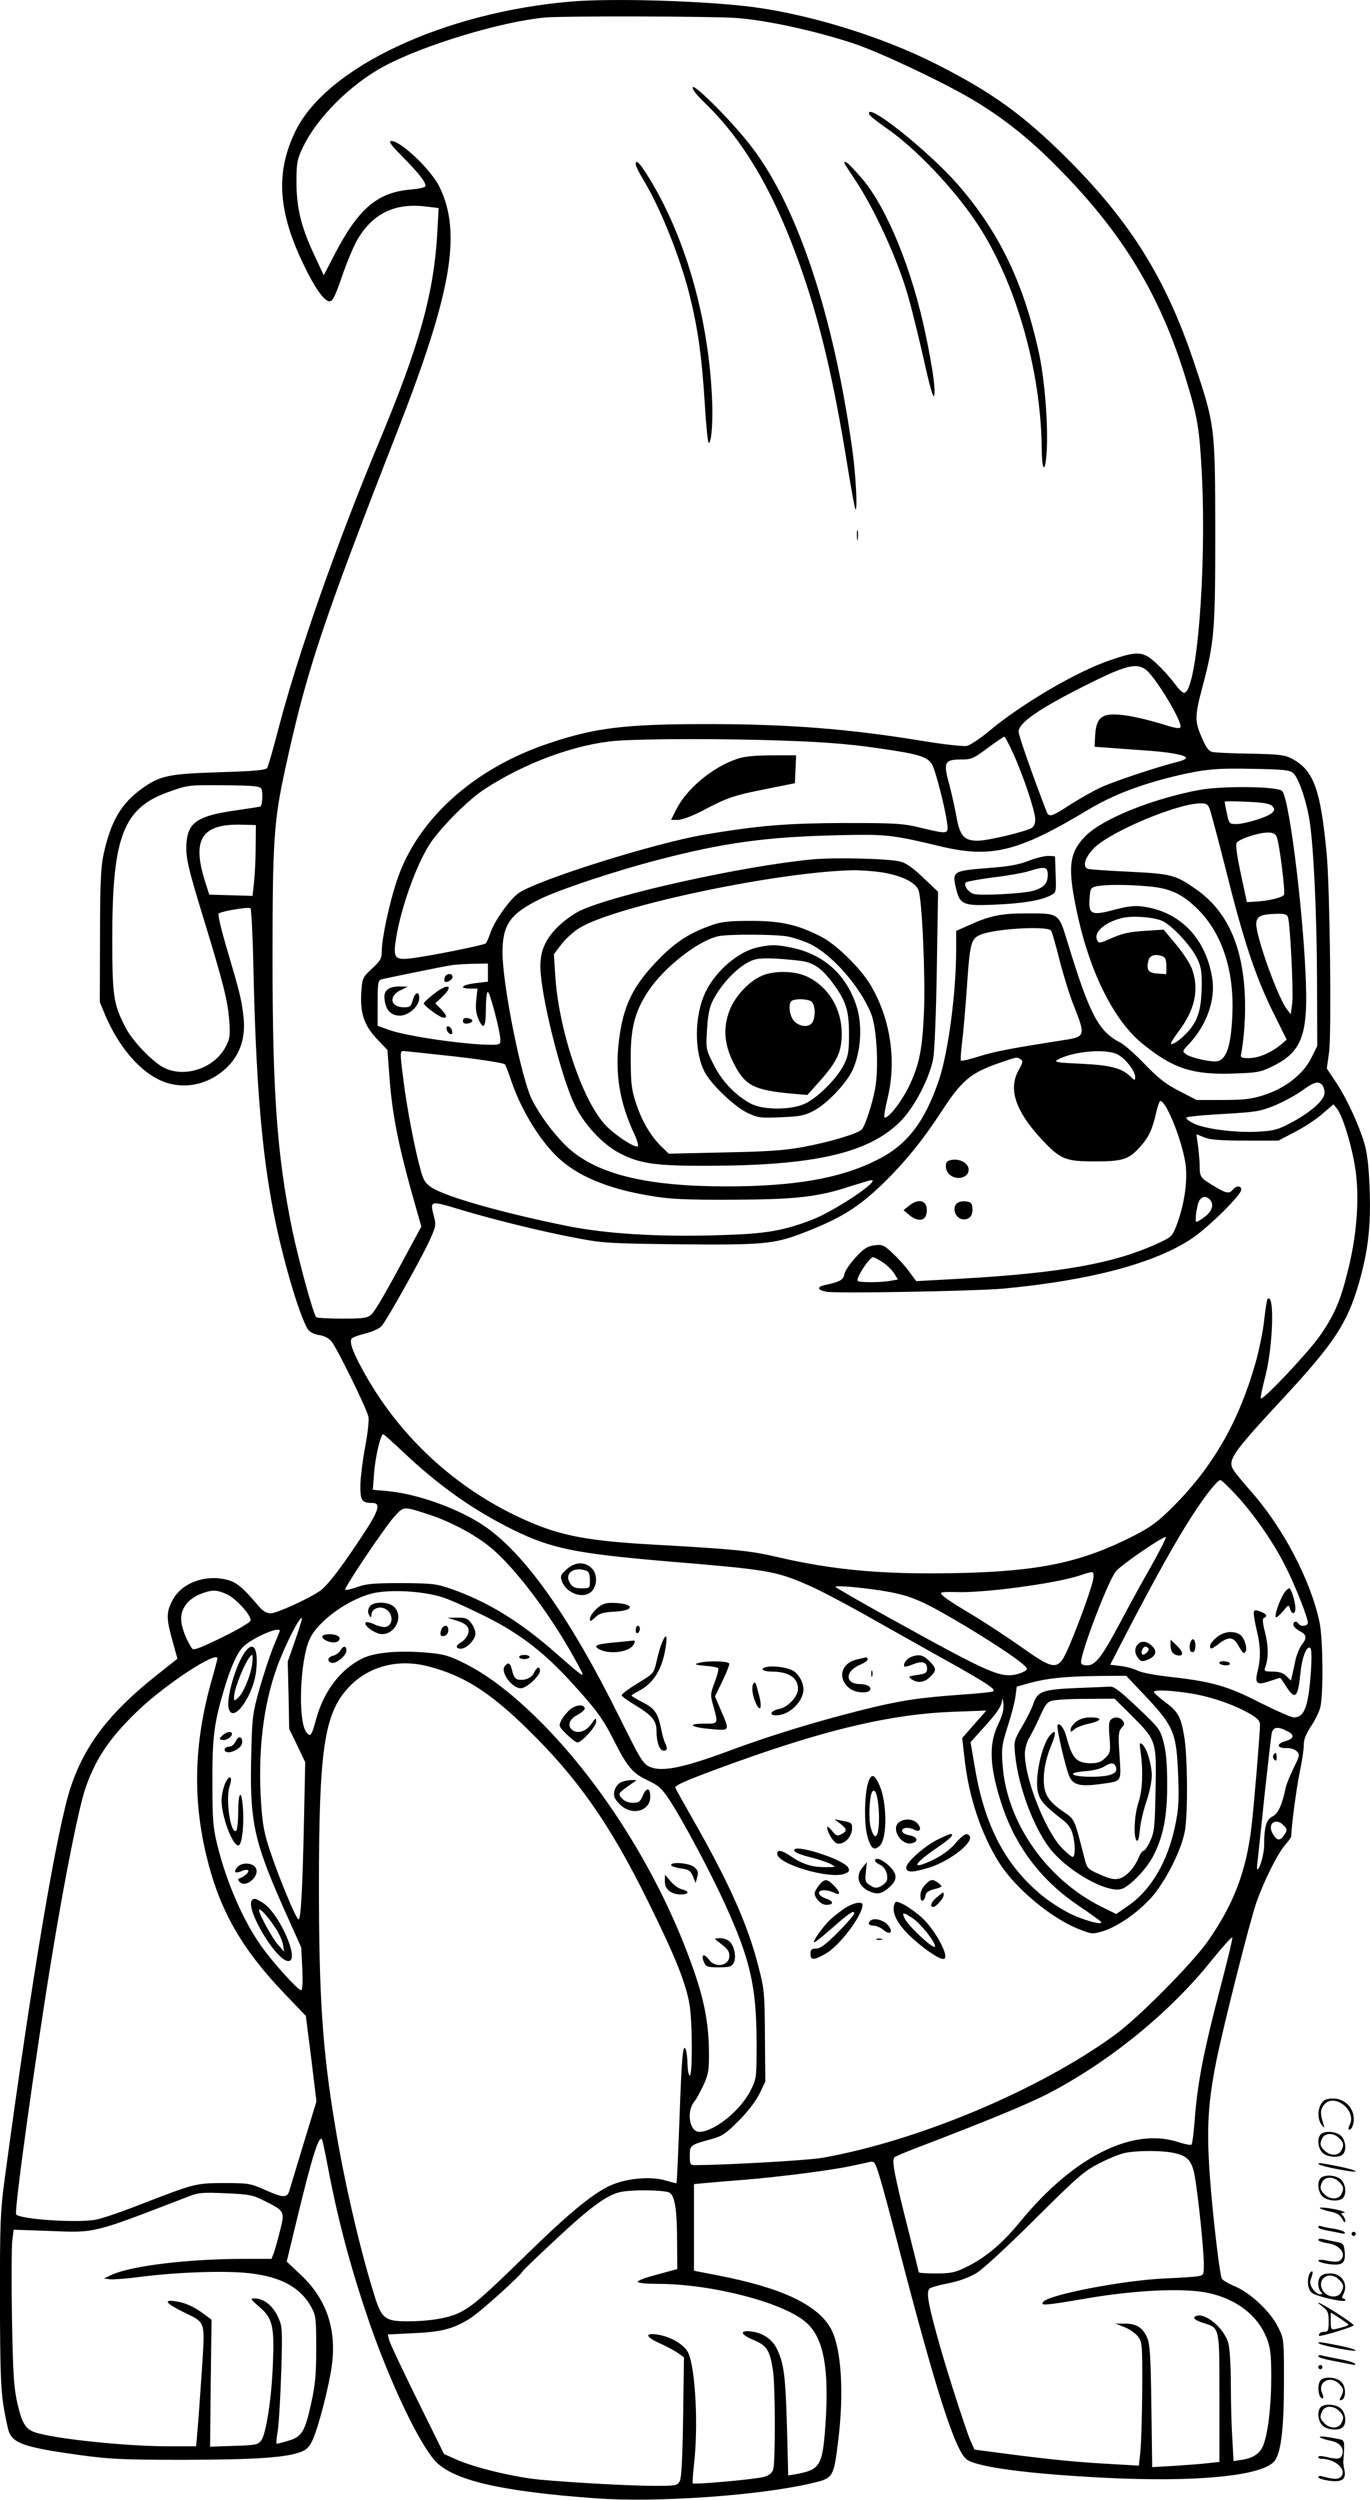 <svg version="1.0" xmlns="http://www.w3.org/2000/svg"
  viewBox="0 0 658.312 1200.374"
 preserveAspectRatio="xMidYMid meet">
<g transform="translate(-1.54,1200.705) scale(0.1,-0.1)"
fill="#000000" stroke="none">
<path d="M2764 12000 c-612 -51 -1177 -314 -1328 -621 -97 -197 -86 -387 39
-644 53 -111 99 -175 124 -175 15 0 27 24 61 123 23 67 57 148 76 179 75 123
181 172 329 153 l58 -7 -6 -116 c-17 -294 -84 -538 -280 -1007 -204 -489 -389
-1016 -482 -1371 -26 -100 -51 -188 -56 -195 -6 -10 -61 -15 -226 -20 -248 -8
-288 -16 -376 -79 -101 -73 -150 -158 -185 -320 -12 -59 -16 -143 -16 -390
l-1 -315 26 -63 c62 -145 157 -260 257 -309 114 -56 249 -27 340 71 54 59 77
135 68 225 -9 85 -18 121 -78 324 -29 97 -47 172 -42 177 11 11 142 33 153 26
4 -3 11 -132 14 -288 15 -663 52 -1022 142 -1373 43 -171 93 -319 119 -360 9
-14 29 -25 55 -29 26 -4 47 -15 61 -33 29 -38 168 -321 176 -360 3 -17 -4 -81
-16 -144 -12 -63 -22 -145 -23 -182 -1 -75 7 -87 56 -87 46 0 34 -37 -57 -173
-99 -149 -158 -225 -194 -250 -55 -38 -207 -107 -235 -107 -22 0 -38 10 -61
37 -73 86 -103 111 -146 123 -108 29 -224 -14 -267 -100 -29 -56 -29 -84 1
-192 l24 -86 -107 -85 c-220 -175 -338 -330 -405 -529 -66 -196 -187 -911
-318 -1883 -21 -155 -23 -207 -23 -580 1 -333 4 -429 17 -510 9 -55 21 -113
27 -127 21 -55 84 -75 339 -110 147 -20 208 -23 507 -23 344 1 492 11 561 40
26 11 39 26 54 61 29 68 77 256 90 353 23 174 -26 318 -148 433 l-69 65 47
194 c76 316 111 425 124 389 3 -8 17 -76 31 -150 48 -249 109 -475 196 -728
101 -290 236 -574 315 -662 85 -93 315 -147 774 -180 290 -21 780 13 1033 72
108 25 108 25 131 213 27 224 14 431 -33 524 -61 118 -234 201 -543 261 l-118
23 0 208 0 208 53 5 c28 3 115 10 192 16 168 14 413 45 510 66 39 8 80 17 92
20 20 4 25 -4 47 -78 14 -46 55 -198 91 -338 180 -692 272 -978 328 -1015 55
-36 300 -68 657 -86 434 -22 746 7 815 75 35 35 50 152 50 386 0 204 0 205
-28 262 -36 74 -135 167 -210 197 -30 13 -58 29 -61 37 -10 25 -35 235 -51
414 -24 284 -19 411 26 635 35 171 160 666 191 755 38 108 102 235 139 278 16
18 29 37 29 41 0 44 25 231 40 304 11 51 20 110 20 132 0 29 10 54 34 91 19
28 39 68 45 90 16 58 14 329 -3 411 -43 204 -178 460 -336 636 -33 38 -68 80
-76 93 -32 48 -11 79 230 339 252 271 315 367 371 560 44 154 58 271 52 445
-4 114 -11 174 -25 225 -28 93 -84 215 -137 295 l-44 66 11 79 c12 97 4 789
-12 955 -29 306 -62 398 -165 453 -35 19 -59 22 -200 25 -88 1 -170 5 -183 8
-17 3 -30 20 -47 58 -40 90 -40 110 -1 257 57 215 61 267 61 749 -1 505 -1
505 -105 815 -133 395 -305 670 -606 970 -209 208 -357 316 -627 453 -271 138
-644 251 -932 281 -245 26 -634 36 -821 21z m786 -79 c143 -10 376 -60 565
-122 127 -42 432 -186 575 -271 147 -88 271 -186 405 -322 315 -317 497 -617
621 -1026 55 -180 63 -231 75 -458 22 -457 -25 -1042 -86 -1042 -7 0 -25 17
-40 38 -43 57 -107 122 -137 138 -39 20 -69 18 -172 -17 -163 -54 -433 -212
-593 -347 -40 -33 -86 -63 -102 -67 -16 -3 -109 7 -212 24 -352 58 -646 81
-1034 81 -392 0 -538 -17 -758 -91 -364 -120 -638 -367 -735 -662 -36 -107
-72 -277 -72 -336 0 -37 -6 -47 -47 -85 -44 -41 -47 -47 -51 -106 -8 -104 12
-165 72 -229 l53 -56 11 -145 c13 -166 42 -311 106 -541 l46 -162 -52 -96
c-115 -215 -169 -309 -189 -327 -18 -16 -37 -19 -139 -19 -65 0 -121 3 -125 7
-14 13 -85 274 -115 418 -73 355 -95 656 -95 1300 0 567 6 664 61 915 102 469
175 690 538 1619 261 667 311 953 204 1174 -39 82 -186 222 -232 222 -16 0 -4
-17 55 -77 79 -80 109 -119 109 -139 0 -7 -28 -13 -70 -17 -161 -13 -253 -92
-367 -312 l-52 -100 -46 99 c-63 134 -85 225 -85 350 0 92 3 107 31 166 67
141 227 301 390 389 188 101 564 215 774 234 84 8 796 6 915 -2z m1973 -3131
c47 -38 172 -245 165 -274 -2 -10 -26 -6 -91 15 -49 15 -122 33 -162 39 -120
18 -151 0 -157 -92 l-3 -57 70 -5 c39 -3 113 -8 165 -12 109 -7 190 -20 203
-33 6 -6 -8 -14 -34 -21 -105 -26 -310 -95 -374 -124 -38 -18 -105 -56 -149
-84 -85 -56 -100 -61 -111 -34 -70 182 -135 367 -135 386 0 42 100 111 320
221 194 98 247 111 293 75z m-639 -401 c48 -105 106 -278 106 -317 0 -20 -7
-35 -17 -41 -39 -20 -211 -61 -260 -61 -66 0 -86 24 -102 118 -7 37 -21 100
-31 140 -34 122 -29 132 60 132 42 0 56 6 121 55 41 30 77 54 80 55 3 0 23
-36 43 -81z m-1089 61 c175 -6 305 -16 434 -35 199 -28 241 -41 264 -77 16
-24 62 -201 73 -280 8 -58 9 -58 -126 -26 -86 21 -120 23 -365 23 -278 -1
-416 -12 -675 -56 -241 -41 -804 -218 -893 -281 -41 -29 -112 -128 -133 -185
-9 -27 -20 -51 -24 -56 -7 -8 -273 -62 -361 -72 -77 -9 -86 2 -70 98 23 144
95 346 159 447 48 76 183 213 262 265 194 128 443 220 640 235 137 10 526 11
815 0z m2436 -157 c24 -23 57 -117 74 -208 21 -110 38 -451 39 -791 l1 -310
-30 -60 c-40 -78 -126 -144 -228 -176 -59 -19 -95 -23 -197 -23 l-125 0 -83
43 c-65 33 -100 61 -165 128 -45 47 -99 95 -119 105 -104 53 -147 135 -253
482 -43 140 -39 138 -195 138 -123 0 -177 -11 -272 -54 l-68 -30 0 -86 c0
-213 -38 -497 -83 -631 -69 -203 -155 -314 -301 -385 -174 -87 -395 -125 -721
-125 -395 0 -637 62 -775 200 -59 59 -122 144 -158 216 -51 99 -142 554 -142
707 0 135 37 187 185 259 96 46 364 135 570 188 308 80 512 108 845 116 242 6
266 4 500 -52 249 -60 377 -28 715 175 117 70 247 120 420 162 140 33 199 38
379 34 148 -3 171 -6 187 -22z m-4960 -73 c8 -13 6 -76 -3 -85 -2 -2 -54 -10
-116 -19 -183 -25 -232 -57 -240 -152 -6 -71 5 -119 85 -379 91 -297 114 -389
120 -480 5 -69 3 -87 -16 -122 -56 -111 -212 -158 -312 -95 -60 39 -142 128
-172 188 -57 112 -62 147 -62 429 0 485 53 622 270 699 94 34 97 34 278 32
128 -1 160 -4 168 -16z m-27 -280 c0 -58 -4 -134 -8 -170 l-7 -65 -104 3 -104
3 -15 47 c-72 216 -26 293 169 289 l70 -2 -1 -105z m3822 -402 c5 -7 23 -71
41 -142 18 -71 48 -168 67 -215 59 -149 58 -153 -51 -169 -243 -38 -328 -54
-401 -77 -46 -15 -86 -24 -89 -21 -3 2 0 44 6 93 6 48 15 156 21 238 16 237
20 254 68 274 70 29 323 43 338 19z m-2706 -202 l0 -43 -60 -7 c-65 -8 -83
-26 -25 -26 l35 0 -6 -53 c-4 -37 -2 -63 9 -90 25 -59 37 -46 37 42 0 44 4 82
9 85 9 6 61 -192 61 -232 0 -20 -5 -22 -47 -22 -129 1 -409 42 -490 72 l-53
19 0 109 c0 95 2 109 18 114 18 5 300 63 342 69 14 2 58 5 98 6 l72 1 0 -44z
m-160 -402 c131 -15 238 -32 242 -38 4 -6 17 -40 29 -76 46 -137 133 -282 221
-367 96 -93 244 -155 453 -189 89 -15 162 -19 385 -18 309 1 416 13 570 64 51
16 97 30 103 30 45 0 -178 -149 -285 -190 -137 -53 -225 -68 -438 -74 -294
-10 -551 6 -740 44 -311 63 -583 140 -651 185 -29 19 -39 34 -52 82 -28 100
-65 293 -81 418 -19 144 -19 155 -3 155 6 0 118 -12 247 -26z m3187 9 c38 -21
83 -79 83 -107 0 -19 -1 -19 -23 2 -43 41 -96 54 -237 61 -115 5 -132 8 -113
19 72 41 235 55 290 25z m-467 -23 c12 -7 11 -15 -10 -52 -50 -90 -16 -195
108 -329 92 -99 115 -109 257 -109 135 0 164 9 217 68 43 47 61 85 79 166 7
31 16 56 20 56 28 0 101 -180 120 -295 13 -81 -3 -198 -41 -299 -22 -57 -24
-59 -94 -91 -207 -95 -465 -141 -939 -168 l-219 -12 -34 46 c-18 25 -54 65
-80 89 -42 39 -49 42 -88 37 -33 -5 -50 -15 -89 -58 -26 -28 -51 -64 -54 -80
-5 -28 -20 -37 -95 -53 -39 -9 -35 -24 9 -32 49 -9 711 3 848 15 419 39 730
122 908 241 80 54 237 209 237 234 0 20 -24 21 -40 1 -18 -22 -33 -19 -92 17
-66 40 -68 42 -68 103 -1 28 -5 71 -9 98 -4 26 -7 47 -6 47 2 0 19 -7 38 -15
27 -11 77 -15 196 -15 l160 0 76 40 c42 21 102 60 132 86 l56 48 17 -21 c31
-39 80 -208 92 -319 15 -136 0 -304 -41 -464 -35 -141 -64 -208 -133 -307 -54
-78 -273 -311 -284 -301 -3 3 7 50 21 104 38 146 46 408 11 373 -3 -3 -10 -48
-16 -101 -5 -52 -25 -148 -44 -214 -80 -278 -205 -494 -396 -684 -70 -70 -104
-95 -185 -137 -253 -129 -455 -172 -856 -180 -349 -7 -589 14 -862 78 -129 30
-203 37 -594 59 -305 17 -436 41 -596 110 -329 142 -605 388 -783 700 -60 105
-83 165 -68 180 6 6 37 17 70 25 36 10 66 24 76 38 28 36 173 295 219 389 39
84 41 90 30 132 -20 80 -24 80 138 31 159 -47 369 -99 536 -131 133 -26 157
-28 500 -32 402 -4 460 1 595 53 185 71 267 121 394 244 101 99 186 203 279
346 94 144 137 180 272 227 93 32 86 30 105 18z m1448 -122 c7 -7 12 -24 12
-39 0 -35 -67 -94 -164 -145 -58 -31 -81 -37 -150 -41 -106 -7 -259 12 -314
39 -24 11 -40 24 -35 29 4 4 85 12 178 17 157 9 176 12 247 41 42 18 100 49
130 71 57 41 77 47 96 28z m-540 -550 c22 -22 13 -56 -21 -82 -19 -15 -37 -26
-42 -26 -11 0 3 90 16 106 14 17 31 18 47 2z m-1570 -303 c21 -14 45 -38 55
-54 l17 -28 -38 -7 c-49 -8 -147 -8 -155 0 -11 12 56 114 74 114 5 0 26 -11
47 -25z m-2309 -907 c175 -166 341 -283 536 -379 180 -88 298 -112 730 -149
496 -41 527 -46 691 -118 49 -21 193 -97 319 -169 127 -71 296 -167 378 -212
154 -87 196 -115 186 -125 -3 -4 -69 -11 -145 -16 -215 -15 -305 -29 -489 -75
-234 -59 -448 -125 -654 -202 -204 -75 -305 -95 -362 -71 -34 15 -44 32 -147
239 -239 482 -457 789 -652 920 -124 83 -320 153 -464 166 l-69 6 6 81 c6 77
31 186 44 186 3 0 44 -37 92 -82z m4011 -215 c83 -91 175 -223 232 -337 46
-90 108 -247 108 -271 0 -17 -35 -21 -45 -5 -9 15 -25 12 -25 -5 0 -8 14 -21
30 -30 35 -18 37 -33 10 -67 -10 -14 -24 -47 -30 -74 -5 -27 -13 -60 -16 -73
l-5 -24 -23 22 c-15 15 -35 21 -65 21 -37 0 -42 3 -37 17 17 43 17 103 1 168
-13 49 -14 70 -6 73 20 7 12 20 -19 31 -27 9 -30 8 -30 -12 1 -12 7 -49 15
-82 18 -73 19 -131 4 -191 -16 -62 -5 -71 57 -50 26 9 49 16 51 16 1 0 14 -18
28 -40 44 -70 58 -56 70 69 7 69 29 126 46 115 7 -4 8 -42 4 -108 -12 -173
-31 -226 -82 -226 -13 0 -85 32 -161 70 -156 80 -232 102 -428 124 -75 8 -145
21 -163 31 -18 9 -54 19 -82 22 l-49 6 91 176 c130 249 232 431 304 541 63 98
121 170 135 170 5 0 41 -35 80 -77z m-3880 -90 c96 -31 217 -95 288 -153 128
-103 318 -360 439 -594 20 -38 10 -32 -115 78 -178 157 -332 251 -508 313 -73
25 -91 27 -239 28 -131 0 -170 -3 -213 -19 -29 -10 -55 -16 -58 -13 -7 7 191
302 237 352 46 50 41 50 169 8z m3468 -245 c-42 -73 -109 -195 -149 -271 -90
-169 -120 -207 -160 -207 -18 0 -29 5 -29 14 0 52 131 394 168 438 28 33 231
172 240 164 2 -3 -29 -65 -70 -138z m-278 -53 c0 -27 -61 -201 -117 -332 -52
-122 -65 -122 -234 -2 -63 44 -163 110 -224 147 -121 72 -161 100 -157 110 1
4 33 5 70 4 127 -6 473 40 591 78 73 24 71 24 71 -5z m-968 -75 c106 -22 162
-48 360 -166 170 -103 288 -184 288 -201 0 -7 -19 -17 -42 -24 -84 -22 -128
-3 -630 275 -137 76 -248 140 -248 143 0 10 177 -8 272 -27z m-3196 -9 c42
-19 114 -97 114 -124 0 -9 -49 -39 -136 -82 -109 -53 -138 -64 -146 -54 -21
33 -37 67 -47 106 -19 71 17 130 96 159 51 18 71 17 119 -5z m1047 -18 c40
-14 134 -57 209 -95 157 -80 274 -171 404 -315 110 -120 149 -173 196 -267 67
-133 92 -163 163 -197 56 -26 70 -39 109 -98 63 -96 196 -345 265 -497 121
-265 151 -395 152 -661 0 -171 0 -176 -27 -231 -48 -98 -176 -202 -249 -202
-46 0 -62 95 -25 143 12 14 32 52 47 84 23 51 26 70 25 161 -1 124 -21 235
-66 367 -150 444 -430 901 -745 1216 -134 133 -251 223 -368 281 -71 35 -96
42 -175 49 -137 12 -253 1 -312 -28 -106 -53 -186 -159 -222 -293 -22 -81 -28
-88 -49 -57 -38 59 -28 336 17 440 40 93 205 208 325 227 95 15 244 3 326 -27z
m-719 -202 l-36 -103 4 -161 3 -162 39 -80 38 -80 -6 -285 c-7 -330 -15 -470
-26 -470 -11 0 -91 192 -135 323 -30 89 -38 130 -45 236 -16 247 10 468 76
651 37 103 110 247 120 237 2 -2 -12 -49 -32 -106z m-74 45 c0 -2 -14 -36 -31
-77 -17 -41 -46 -130 -66 -199 -33 -117 -36 -137 -40 -305 -9 -333 10 -423
157 -755 l83 -185 5 -102 c3 -68 1 -103 -6 -103 -15 0 -138 136 -192 213 -87
123 -167 307 -211 487 -20 83 -23 121 -23 295 -1 218 8 288 56 449 32 108 65
182 95 208 47 43 173 97 173 74z m-300 -133 c0 -4 -13 -55 -30 -113 -81 -290
-89 -557 -24 -829 62 -263 168 -450 380 -671 l99 -103 26 -205 25 -206 -58
-190 c-32 -105 -63 -208 -69 -228 -12 -48 -27 -48 -122 -6 -68 30 -78 32 -192
32 -137 0 -144 -2 -390 -97 -93 -37 -195 -72 -225 -78 -82 -18 -363 0 -387 24
-11 11 94 768 173 1247 60 366 127 702 159 797 48 143 119 248 257 379 134
127 378 286 378 247z m1014 -38 c169 -44 291 -121 470 -295 245 -238 402 -461
586 -835 129 -260 183 -395 199 -496 14 -83 14 -339 1 -339 -5 0 -10 24 -11
53 0 28 -4 61 -8 72 -14 35 -20 -33 -31 -345 -6 -162 -12 -295 -14 -297 -1 -1
-24 5 -51 13 -65 20 -170 13 -248 -16 -87 -33 -199 -123 -417 -335 -213 -208
-264 -252 -326 -283 -52 -26 -145 -42 -250 -42 -107 0 -125 13 -158 120 -68
214 -146 549 -190 817 -61 364 -78 621 -78 1153 0 649 25 825 138 949 94 105
239 145 388 106z m3422 -118 c163 -171 172 -193 181 -412 4 -116 2 -156 -15
-236 -36 -172 -115 -307 -226 -384 l-57 -39 -67 33 c-267 131 -460 407 -479
684 -6 80 -3 97 25 185 17 53 34 118 37 143 l6 47 61 17 c84 23 169 32 329 34
l136 1 69 -73z m243 -12 c98 -16 210 -55 285 -99 34 -20 46 -33 46 -51 0 -38
-29 -392 -41 -490 -25 -214 -86 -373 -210 -550 -78 -110 -333 -367 -447 -450
-366 -266 -947 -509 -1406 -590 -70 -12 -456 -34 -608 -35 -26 0 -28 3 -28 45
0 51 1 52 104 80 52 14 70 27 131 88 44 44 82 94 100 130 l28 58 -2 219 c-1
207 -3 225 -31 333 -51 201 -139 398 -313 704 -48 84 -87 154 -87 157 0 12 87
48 305 126 436 156 744 227 1030 237 l160 6 -58 -66 -58 -66 11 -97 c20 -183
79 -362 165 -499 78 -126 258 -275 393 -325 55 -21 59 -21 109 -6 71 23 162
86 229 159 70 78 149 234 164 327 14 93 12 361 -5 453 -16 93 -29 115 -95 164
-28 21 -50 41 -50 45 0 12 76 9 179 -7z m-928 -150 c-47 -97 -40 -212 23 -398
67 -195 190 -355 367 -473 55 -37 102 -71 105 -76 11 -17 -71 4 -141 36 -38
18 -99 56 -135 85 -180 144 -283 337 -330 620 l-21 122 63 70 c68 75 86 103
89 134 1 11 4 3 6 -18 3 -28 -4 -56 -26 -102z m1390 -31 c37 -18 33 -36 -9
-48 -44 -12 -42 -34 3 -33 21 1 42 -6 52 -16 15 -15 14 -21 -15 -79 -17 -35
-34 -76 -38 -93 -17 -83 -36 -126 -63 -140 -31 -15 -41 -50 -41 -138 0 -41
-21 -117 -33 -117 -2 0 -2 12 0 28 2 15 17 155 33 312 17 157 33 297 36 313 7
32 29 35 75 11z m-16 -454 c17 -18 17 -21 1 -45 -20 -30 -35 -28 -55 7 -28 49
16 80 54 38z m-305 -775 c-79 -300 -108 -450 -122 -615 -5 -74 -13 -138 -17
-141 -3 -4 -31 1 -61 11 -221 74 -506 -69 -762 -381 -87 -107 -169 -175 -263
-220 -51 -25 -72 -29 -142 -29 -46 0 -83 2 -83 6 0 3 -23 96 -51 206 -67 265
-80 335 -65 346 6 5 54 25 106 45 335 128 527 207 625 257 294 151 590 390
793 644 53 65 97 115 99 109 2 -5 -24 -113 -57 -238z m-237 -794 c77 -13 100
-36 114 -117 17 -98 43 -354 43 -419 0 -53 0 -54 -32 -59 -18 -3 -87 -7 -153
-10 -196 -8 -557 -77 -586 -112 -17 -20 3 -19 213 17 236 40 468 50 581 25
136 -30 236 -108 279 -216 18 -47 22 -75 22 -190 0 -139 -16 -271 -39 -327
-16 -38 -47 -59 -101 -68 l-41 -6 -6 107 c-4 59 -7 175 -7 258 0 83 -5 171
-11 196 -16 72 -110 153 -155 136 -22 -8 -9 -20 37 -35 76 -24 74 -16 74 -359
l0 -307 -55 -6 c-30 -4 -103 -9 -161 -13 l-107 -6 -4 293 c-3 238 -7 299 -20
328 -21 49 -53 69 -108 68 l-45 0 44 -17 c24 -9 53 -30 65 -45 20 -27 21 -39
20 -259 -1 -126 -5 -259 -9 -295 l-7 -66 -121 7 c-168 9 -302 22 -501 48
l-168 22 -19 42 c-27 65 -123 364 -162 509 -44 160 -51 209 -34 223 6 5 48 17
91 25 50 10 99 28 134 49 32 20 145 124 281 259 205 204 234 229 309 268 45
23 101 46 125 50 54 11 159 12 220 2z m-2409 -194 c25 -18 35 -85 35 -239 l1
-127 -37 -10 c-21 -6 -64 -17 -95 -26 -32 -9 -58 -20 -58 -25 0 -6 40 -10 94
-10 265 0 616 -92 719 -189 81 -74 107 -220 89 -485 -14 -200 -25 -219 -143
-240 l-36 -6 -6 232 c-7 248 -15 306 -48 375 -23 48 -70 79 -128 85 -54 5 -46
-16 14 -41 65 -27 79 -49 94 -142 12 -70 13 -439 2 -479 -5 -17 -18 -29 -41
-36 -35 -12 -338 -39 -346 -32 -2 2 1 42 6 89 22 189 7 465 -28 539 -20 40
-87 78 -151 87 -60 8 -52 -13 16 -43 31 -14 70 -35 86 -46 l29 -21 -4 -286
c-3 -199 -8 -293 -16 -308 -12 -22 -19 -23 -118 -23 -118 0 -394 15 -557 30
-123 12 -313 58 -400 97 l-58 26 -129 261 c-71 144 -132 273 -135 287 l-6 26
123 6 c136 6 193 21 274 72 47 30 245 208 252 227 2 4 75 74 162 155 157 147
241 209 303 223 57 14 221 11 241 -3z m-1947 -39 c97 -48 98 -50 73 -147 -11
-44 -25 -92 -30 -106 l-10 -25 -137 0 c-269 -1 -535 -33 -632 -77 l-36 -17 28
-4 c16 -2 83 3 150 12 182 23 406 30 522 17 154 -18 246 -69 298 -166 20 -36
22 -55 22 -195 0 -125 -5 -176 -24 -262 -30 -138 -45 -163 -112 -182 -29 -9
-54 -15 -55 -13 -2 1 1 32 7 67 5 36 12 162 16 280 6 210 5 216 -17 264 -25
52 -68 86 -110 86 -23 0 -22 -3 21 -40 64 -54 73 -93 66 -268 -6 -170 -33
-345 -57 -375 -16 -20 -29 -22 -132 -25 l-113 -4 3 305 4 305 -34 25 c-48 36
-90 56 -137 63 -63 10 -50 -9 33 -50 113 -56 107 -36 91 -286 -8 -118 -17
-248 -21 -288 l-6 -72 -138 0 c-205 0 -562 38 -642 69 -40 15 -58 45 -79 137
-17 76 -21 135 -26 405 -3 174 -2 342 1 373 l7 56 172 -6 c225 -9 202 -14 672
167 43 17 67 19 175 14 114 -5 131 -8 187 -37z M3349 11573 c5 -10 28 -36 51
-58 195 -187 346 -449 474 -824 85 -248 148 -516 212 -911 19 -118 37 -216 40
-219 11 -12 2 169 -16 294 -90 638 -260 1151 -477 1439 -103 137 -327 357
-284 279z M4192 11458 c3 -7 38 -35 78 -63 141 -95 332 -296 443 -465 184
-280 304 -701 308 -1074 1 -108 15 -127 23 -31 10 127 -8 364 -39 500 -74 331
-191 571 -388 797 -145 165 -447 404 -425 336z M3070 11218 c0 -7 16 -40 36
-73 82 -134 178 -375 223 -555 41 -166 59 -297 73 -522 6 -104 15 -188 19
-188 14 0 22 115 15 232 -20 391 -136 781 -314 1060 -36 57 -52 70 -52 46z
M4075 11219 c5 -8 25 -39 45 -69 98 -145 212 -396 261 -572 17 -60 50 -195 74
-300 27 -124 45 -185 49 -172 8 25 -6 128 -40 291 -64 311 -185 610 -306 752
-35 41 -69 77 -77 79 -9 3 -11 0 -6 -9z M4133 9435 c0 -22 2 -30 4 -17 2 12 2
30 0 40 -3 9 -5 -1 -4 -23z M3555 8362 c-117 -40 -239 -142 -289 -240 l-26
-52 33 0 c20 0 68 18 120 45 117 62 150 73 307 104 l135 27 3 67 3 67 -118 0
c-85 -1 -132 -5 -168 -18z M5780 8214 c-226 -42 -465 -138 -548 -221 -82 -83
-89 -153 -36 -392 61 -272 174 -495 307 -604 148 -121 241 -152 441 -145 114
4 128 6 189 36 126 62 161 138 159 344 -4 309 -78 939 -116 977 -22 22 -285
25 -396 5z m348 -77 c13 -13 13 -19 2 -31 -15 -20 -130 -56 -175 -56 -32 0
-34 2 -44 50 -6 28 -11 54 -11 57 0 3 48 3 106 0 77 -3 111 -9 122 -20z m-300
-14 c6 -16 41 -147 78 -293 84 -338 142 -511 225 -680 l67 -135 -26 -23 c-47
-39 -104 -64 -151 -66 -34 -1 -45 3 -43 13 15 74 24 196 19 291 -11 237 -86
401 -229 503 -103 73 -121 78 -328 88 -102 5 -191 11 -197 14 -29 10 -13 58
32 102 82 79 397 211 506 212 31 1 38 -3 47 -26z m321 -132 c13 -23 44 -268
36 -281 -8 -13 -70 -28 -129 -32 l-49 -3 -29 135 c-19 89 -26 140 -20 150 11
18 104 49 149 49 22 1 36 -5 42 -18z m-618 -240 c107 -9 165 -36 240 -110 118
-118 176 -296 166 -511 -7 -155 -31 -220 -83 -220 -39 0 -121 20 -140 35 -18
13 -17 15 13 47 86 90 131 215 113 320 -31 191 -156 319 -335 342 -36 5 -71 1
-125 -13 -124 -34 -136 -27 -128 65 3 34 7 40 33 45 42 9 144 9 246 0z m673
-147 c11 -29 27 -357 21 -413 l-7 -55 -19 25 c-45 59 -152 359 -147 413 3 34
23 43 99 45 35 1 49 -3 53 -15z m-600 -21 c47 -24 131 -115 160 -171 22 -43
26 -65 26 -129 -1 -107 -13 -158 -47 -206 -28 -41 -91 -92 -101 -82 -3 2 15
30 38 61 77 102 98 198 64 296 -8 25 -43 78 -76 118 l-61 73 -91 -6 c-68 -4
-106 -12 -150 -31 -69 -31 -72 -31 -80 -10 -15 38 46 87 127 104 54 11 154 2
191 -17z m0 -169 c11 -4 16 -19 16 -46 l0 -39 -42 3 c-46 3 -55 17 -44 64 6
24 35 32 70 18z M4960 7874 c-49 -19 -97 -28 -194 -35 -175 -14 -177 -15 -155
-105 18 -71 36 -78 187 -71 134 6 219 20 265 44 28 14 28 15 25 101 l-3 87
-30 2 c-16 1 -59 -9 -95 -23z m90 -68 c0 -41 -18 -61 -68 -76 -45 -14 -250
-25 -286 -16 -27 7 -53 43 -39 56 4 4 64 15 133 24 69 8 145 22 170 30 77 24
90 21 90 -18z M3916 7880 c-333 -32 -947 -168 -1113 -246 -33 -16 -81 -51
-110 -80 -67 -69 -88 -130 -79 -226 15 -164 103 -502 162 -625 44 -93 133
-189 214 -232 95 -51 175 -63 418 -62 518 0 781 60 934 213 67 67 140 207 158
303 6 33 14 225 17 430 l6 370 -70 66 c-45 44 -82 71 -108 78 -53 15 -317 22
-429 11z m330 -61 c92 -13 165 -46 182 -84 18 -38 35 -420 27 -595 -8 -176
-23 -250 -75 -356 -37 -74 -102 -155 -115 -142 -3 3 4 45 16 94 43 180 13 380
-82 540 -47 80 -161 192 -234 231 -113 59 -195 78 -340 78 -101 0 -142 -4
-185 -19 -105 -36 -173 -78 -255 -161 -129 -131 -175 -226 -196 -399 -19 -158
5 -297 75 -446 14 -30 21 -57 16 -58 -17 -6 -102 49 -150 97 -113 113 -231
461 -247 730 l-6 96 34 45 c19 25 56 60 83 77 153 103 937 271 1313 281 34 1
96 -3 139 -9z m-445 -309 c30 -6 78 -22 107 -36 107 -52 240 -204 293 -334 28
-69 38 -266 19 -363 -14 -75 -48 -178 -64 -194 -19 -20 -160 -62 -283 -84 -92
-17 -175 -22 -381 -26 l-263 -6 -35 34 c-52 51 -93 120 -122 207 -22 66 -25
96 -26 207 -1 154 19 233 84 332 75 113 235 240 335 264 46 11 275 10 336 -1z
M3661 7459 c-93 -18 -204 -111 -254 -213 -57 -115 -57 -297 -2 -393 37 -63
139 -158 200 -189 52 -25 62 -26 163 -22 95 4 114 8 161 33 61 33 151 128 181
189 43 91 52 222 19 318 -49 146 -156 242 -308 274 -73 15 -96 16 -160 3z
m194 -65 c64 -7 103 -31 154 -97 70 -92 86 -138 86 -252 0 -86 -3 -107 -24
-150 -32 -65 -127 -160 -188 -188 -67 -31 -200 -31 -259 0 -74 39 -141 109
-180 189 -37 73 -37 75 -31 168 4 68 11 105 27 137 48 95 144 187 209 200 34
7 99 5 206 -7z M3673 7320 c-62 -28 -128 -100 -153 -168 -30 -80 -25 -158 18
-245 56 -113 97 -135 287 -152 l70 -6 60 67 c84 95 105 141 105 228 0 121 -66
228 -170 275 -60 27 -159 28 -217 1z m238 -120 c21 -12 26 -68 9 -101 -14 -26
-58 -25 -87 3 -25 24 -33 92 -10 101 22 9 68 7 88 -3z M2153 7315 c-3 -9 -3
-18 -1 -21 9 -9 38 8 38 22 0 19 -29 18 -37 -1z M1875 7253 c-12 -12 -15 -26
-11 -51 7 -48 32 -72 73 -72 43 0 93 46 93 85 0 36 -22 27 -32 -13 -8 -28 -13
-32 -42 -32 -65 0 -75 53 -16 82 l35 17 -42 1 c-26 0 -48 -6 -58 -17z M2100
7234 c-25 -19 -46 -39 -48 -44 -4 -10 77 -70 95 -70 19 0 16 11 -13 42 l-27
27 32 30 c61 57 30 70 -39 15z M2240 7105 c0 -11 7 -15 23 -13 12 2 22 8 22
13 0 6 -10 11 -22 13 -16 2 -23 -2 -23 -13z M2162 7064 c1 -9 9 -19 16 -22 9
-3 13 2 10 14 -1 9 -9 19 -16 22 -9 3 -13 -2 -10 -14z M4573 6433 c-19 -7 -16
-48 5 -66 34 -31 92 -16 92 23 0 36 -55 60 -97 43z M4386 6219 l-29 -23 27
-23 c36 -31 74 -31 82 1 15 62 -28 86 -80 45z M4610 6225 c-20 -25 -1 -69 31
-73 32 -4 51 18 47 55 -2 23 -8 29 -34 31 -19 2 -36 -3 -44 -13z M2738 4471
c-29 -26 -31 -32 -23 -56 23 -63 110 -90 147 -46 25 32 23 83 -5 109 -33 31
-79 29 -119 -7z m96 -7 c11 -4 16 -19 16 -45 0 -39 0 -39 -40 -39 -31 0 -43 5
-55 24 -31 47 18 83 79 60z M2881 4281 c-17 -16 -31 -37 -31 -47 0 -15 3 -14
25 6 21 20 39 25 95 28 105 6 91 42 -16 42 -32 0 -49 -7 -73 -29z M3070 4179
c0 -11 5 -17 10 -14 6 3 10 13 10 21 0 8 -4 14 -10 14 -5 0 -10 -9 -10 -21z
M3196 4118 c-8 -18 -19 -59 -26 -90 -13 -57 -13 -57 -92 -105 -43 -26 -77 -52
-75 -57 2 -6 28 -25 58 -43 88 -53 109 -78 109 -128 0 -55 15 -95 35 -95 17 0
19 12 6 38 -5 9 -14 42 -20 73 -15 71 -31 94 -92 124 -27 14 -49 27 -49 30 0
2 15 12 33 21 73 37 116 106 132 217 8 55 0 61 -19 15z M2967 4120 c-83 -8
-101 -15 -77 -30 47 -30 150 -18 170 20 8 15 8 20 -2 19 -7 -1 -48 -5 -91 -9z
M4392 4050 c-22 -9 -39 -36 -30 -46 3 -2 21 3 41 11 43 18 67 11 67 -20 0 -21
-6 -25 -47 -31 -42 -6 -45 -8 -28 -20 28 -21 63 -17 90 11 32 31 31 40 -4 76
-31 30 -50 34 -89 19z M4132 4038 c-75 -17 -94 -91 -35 -138 28 -22 87 -27 99
-9 9 15 -14 29 -47 29 -73 0 -75 60 -3 92 25 10 42 23 39 29 -4 5 -7 9 -8 8
-1 -1 -21 -5 -45 -11z M3370 4021 c-20 -6 -13 -9 32 -13 32 -2 61 -8 64 -11 4
-3 -3 -34 -16 -67 -22 -59 -22 -62 -6 -118 23 -84 24 -82 -46 -82 -87 0 -63
-18 35 -26 90 -8 90 -10 47 89 l-29 68 35 72 c19 39 34 77 34 84 0 14 -105 17
-150 4z M3703 4003 c-40 -7 -25 -23 21 -23 81 0 125 -29 126 -82 0 -37 -47
-88 -89 -97 -42 -8 -54 -31 -16 -31 56 0 117 52 130 110 7 34 -15 83 -48 104
-25 15 -90 25 -124 19z M4202 3970 c0 -14 2 -19 5 -12 2 6 2 18 0 25 -3 6 -5
1 -5 -13z M3637 3924 c-11 -12 -8 -52 8 -90 22 -52 34 -33 19 28 -19 71 -18
70 -27 62z M6186 4357 c-21 -31 -48 -109 -40 -116 3 -3 18 10 34 28 26 33 28
34 34 13 9 -29 26 -28 26 1 0 34 -20 97 -30 97 -5 0 -16 -10 -24 -23z M5861
4144 c-17 -14 -31 -32 -31 -40 0 -19 6 -18 44 11 46 35 69 32 92 -10 10 -19
22 -35 25 -35 26 0 8 75 -21 90 -33 18 -77 11 -109 -16z M5734 4116 c-7 -28 2
-49 17 -41 12 8 12 52 -1 60 -5 3 -12 -5 -16 -19z M5485 4113 c-19 -18 -19
-44 -1 -68 12 -16 19 -18 41 -10 41 15 53 39 31 63 -24 27 -53 33 -71 15z m49
-22 c7 -10 -22 -37 -30 -28 -9 8 3 37 15 37 5 0 12 -4 15 -9z M5640 4109 c0
-31 10 -46 34 -51 30 -5 29 16 -4 47 l-30 29 0 -25z M5875 4020 c3 -5 17 -10
31 -10 14 0 22 4 19 10 -3 6 -17 10 -31 10 -14 0 -22 -4 -19 -10z M1790 4290
c-7 -14 -8 -26 -1 -38 9 -15 10 -15 11 -1 0 25 27 42 55 35 46 -12 58 -77 16
-91 -11 -3 -35 2 -55 11 -20 10 -39 14 -43 10 -14 -13 46 -56 78 -56 65 0 104
85 59 130 -28 28 -105 28 -120 0z M2212 4224 c51 -15 66 -39 48 -73 -6 -11
-19 -25 -30 -31 -26 -14 -26 -30 0 -30 28 0 70 44 70 73 0 13 -9 36 -21 51
-17 22 -28 26 -67 25 l-47 0 47 -15z M2135 4179 c-8 -25 -1 -34 20 -26 19 8
20 47 1 47 -8 0 -18 -9 -21 -21z M1565 4151 c-7 -12 26 -31 54 -31 25 0 38 20
20 31 -19 12 -66 11 -74 0z M1651 4081 c-6 -10 -22 -22 -36 -25 -27 -7 -29
-29 -4 -34 22 -4 69 36 69 59 0 24 -16 25 -29 0z M2510 4050 c0 -5 11 -10 25
-10 14 0 25 5 25 10 0 6 -11 10 -25 10 -14 0 -25 -4 -25 -10z M2441 4006 c-23
-27 34 -106 77 -106 27 0 92 59 92 84 0 24 -15 19 -28 -9 -11 -25 -46 -40 -78
-33 -12 2 -22 17 -27 41 -10 40 -18 45 -36 23z M2757 3800 c-15 -12 -34 -35
-43 -51 -15 -30 -15 -31 24 -70 22 -21 45 -39 52 -39 21 0 90 76 90 100 0 21
-2 19 -23 -11 -25 -37 -67 -50 -93 -28 -24 20 -12 52 26 71 19 10 35 24 35 30
0 22 -40 20 -68 -2z M3002 3450 c-25 -11 -42 -45 -34 -72 2 -10 18 -29 34 -43
57 -48 138 -22 138 44 0 44 -18 47 -35 7 -13 -31 -20 -36 -49 -36 -21 0 -40 8
-52 21 -21 23 -19 25 47 71 l24 17 -25 0 c-14 0 -35 -4 -48 -9z M3240 3051 c0
-5 21 -12 46 -16 39 -5 48 -11 59 -38 l13 -32 8 29 c6 24 3 33 -16 48 -23 19
-110 26 -110 9z M3210 2973 c0 -39 30 -63 77 -63 40 0 43 15 6 24 -16 4 -40
21 -55 39 l-27 32 -1 -32z M3465 2684 c46 -34 55 -45 55 -69 0 -48 -67 -61
-98 -18 -24 33 -40 24 -24 -12 10 -23 17 -25 71 -25 51 0 62 3 72 21 13 26 5
76 -18 101 -9 10 -30 18 -47 18 -30 -1 -30 -1 -11 -16z M1191 4072 c-43 -61
-89 -220 -77 -268 20 -80 122 62 133 186 10 104 -15 140 -56 82z m36 -57 c-8
-56 -42 -138 -68 -161 -18 -16 -19 -16 -19 4 0 45 67 202 87 202 3 0 3 -20 0
-45z M1084 3673 c-17 -17 -17 -18 0 -21 18 -4 46 14 46 29 0 15 -28 10 -46 -8z
M1149 3647 c-7 -15 -20 -27 -30 -27 -23 0 -34 -19 -15 -26 21 -8 70 18 74 40
7 32 -16 42 -29 13z M1096 3440 c-9 -22 -16 -57 -16 -78 0 -78 52 -217 81
-217 17 0 29 102 21 188 -7 86 -22 68 -22 -27 0 -47 -5 -88 -10 -91 -27 -17
-52 156 -31 216 17 49 -3 57 -23 9z M1157 3042 c-22 -24 -12 -34 19 -20 13 6
27 8 32 4 7 -7 -18 -31 -42 -39 -8 -3 -8 -8 1 -17 30 -32 100 30 77 68 -16 25
-66 27 -87 4z M1227 2883 c-37 -36 115 -293 174 -293 58 0 -44 231 -123 280
-36 22 -41 23 -51 13z m107 -127 c20 -28 38 -67 41 -86 l6 -35 -30 34 c-27 30
-91 147 -91 166 0 14 39 -26 74 -79z M5185 3901 c-161 -7 -185 -16 -205 -78
-7 -21 -31 -69 -53 -106 -38 -66 -40 -70 -34 -134 16 -163 97 -374 182 -470
89 -101 257 -193 325 -178 38 8 117 88 153 152 51 95 71 193 71 348 0 99 -5
159 -17 205 -17 63 -21 69 -125 167 -81 77 -113 102 -132 101 -14 -1 -88 -4
-165 -7z m269 -133 c118 -119 119 -119 114 -356 -3 -177 -6 -202 -25 -244 -12
-27 -27 -48 -32 -48 -6 0 -18 -17 -26 -37 -21 -50 -61 -91 -96 -98 -20 -5 -47
2 -89 21 -55 24 -61 30 -71 68 -54 209 -46 193 -109 237 -76 53 -94 90 -88
178 3 40 16 91 32 130 29 67 27 91 -5 53 -39 -49 -71 -199 -57 -267 9 -44 31
-68 121 -138 23 -17 40 -41 46 -65 14 -47 14 -112 1 -112 -6 0 -28 19 -51 42
-80 82 -179 333 -179 453 0 22 9 56 20 75 11 19 30 55 41 80 37 81 41 88 63
98 11 6 85 11 164 11 l143 1 83 -82z M5186 3739 c-14 -11 -26 -28 -26 -36 0
-15 2 -15 18 0 10 9 41 21 70 27 63 14 68 30 8 30 -29 0 -52 -7 -70 -21z
M5352 3748 c-8 -8 -10 -34 -5 -84 5 -68 4 -74 -20 -98 -20 -20 -36 -26 -69
-26 -70 0 -91 24 -118 126 -10 41 -34 72 -43 57 -6 -11 37 -199 56 -244 18
-44 53 -52 150 -39 106 15 100 6 92 137 -7 101 -5 116 10 133 15 16 15 22 5
35 -15 18 -41 20 -58 3z m25 -224 c13 -33 -22 -48 -114 -49 -105 0 -127 20
-29 27 35 3 75 13 87 22 30 20 48 20 56 0z M5497 3589 c12 -90 8 -181 -11
-237 -20 -58 -25 -167 -9 -183 7 -7 12 10 16 53 3 35 18 96 32 137 14 41 25
95 25 121 0 53 -24 133 -46 151 -13 11 -14 5 -7 -42z M4189 3453 c-20 -53 -23
-204 -5 -266 17 -59 32 -69 60 -42 35 36 34 206 -2 288 -24 54 -38 59 -53 20z
m49 -137 c7 -119 -16 -169 -39 -83 -11 40 -6 147 7 169 14 22 27 -14 32 -86z
M4053 3250 c33 -26 34 -36 5 -51 -19 -10 -25 -8 -45 17 -13 16 -23 23 -23 16
0 -22 28 -69 45 -76 33 -12 75 29 75 73 0 24 -4 27 -50 35 l-35 7 28 -21z
M4336 3257 c-42 -30 10 -115 62 -101 34 9 26 31 -13 38 -21 4 -35 13 -35 21 0
17 33 20 60 5 27 -14 36 6 14 31 -20 22 -62 25 -88 6z M4522 3174 c-65 -32
-152 -110 -152 -135 0 -25 30 -25 111 0 98 31 213 120 194 151 -12 19 -31 9
-68 -34 -22 -27 -61 -56 -98 -75 -119 -59 -112 -29 12 55 62 42 83 64 61 64
-4 0 -31 -12 -60 -26z M3832 3120 c2 -8 36 -22 76 -31 39 -10 84 -25 99 -33
28 -15 28 -15 -27 -15 -63 0 -109 14 -164 52 -44 30 -66 34 -66 12 0 -49 251
-123 323 -96 23 9 26 14 18 30 -23 41 -272 119 -259 81z M4220 3072 c0 -5 11
-14 25 -20 25 -12 41 -51 31 -77 -3 -8 -17 -20 -30 -27 -20 -9 -30 -8 -50 6
-23 15 -25 21 -20 64 l5 47 -20 -24 c-37 -42 -22 -93 34 -117 39 -16 59 -11
98 24 36 34 34 61 -6 100 -31 30 -67 43 -67 24z M3951 2954 c-12 -15 -21 -32
-21 -38 0 -24 32 -56 55 -56 38 0 38 17 0 30 -41 14 -47 40 -9 40 14 0 34 -5
46 -11 32 -17 34 -1 3 31 -35 37 -48 37 -74 4z M4463 2958 c-21 -22 -27 -39
-24 -65 2 -22 19 -14 23 9 2 16 13 25 38 32 46 12 47 14 24 31 -26 20 -37 19
-61 -7z M4518 2897 c-28 -22 -37 -47 -18 -47 13 0 50 41 50 57 0 17 0 17 -32
-10z M4314 2865 c-15 -38 8 -88 65 -146 60 -59 144 -119 169 -119 36 0 -34
135 -102 198 -24 22 -63 50 -85 62 -36 18 -42 19 -47 5z m88 -70 c40 -27 112
-119 106 -136 -5 -15 -125 96 -144 133 -18 34 -9 35 38 3z M4075 2844 c-22
-15 -53 -39 -68 -53 -35 -32 -91 -111 -79 -111 5 0 42 30 83 66 84 74 109 91
109 73 0 -7 -35 -48 -78 -91 -59 -59 -85 -78 -105 -78 -22 0 -27 -5 -27 -25 0
-32 16 -32 72 0 67 37 178 184 178 235 0 19 -45 10 -85 -16z M4197 2783 c-14
-13 -6 -23 16 -23 13 0 34 -9 47 -20 34 -30 51 -8 20 25 -22 24 -68 34 -83 18z
M4228 2693 c6 -2 18 -2 25 0 6 3 1 5 -13 5 -14 0 -19 -2 -12 -5z M6134 3579
c-3 -6 -1 -16 5 -22 8 -8 11 -5 11 11 0 24 -5 28 -16 11z M6366 1908 c-20 -29
-20 -79 0 -104 14 -18 15 -18 10 -1 -17 53 -17 69 -2 92 45 69 166 -21 126
-94 -6 -12 -7 -21 -1 -21 5 0 12 7 15 16 25 65 -23 134 -93 134 -30 0 -44 -6
-55 -22z M6362 1758 c-19 -19 -14 -66 8 -88 22 -22 79 -27 98 -8 19 19 14 66
-8 88 -22 22 -79 27 -98 8z m88 -18 c23 -23 24 -33 10 -61 -14 -25 -54 -25
-80 1 -23 23 -24 33 -10 61 14 25 54 25 80 -1z M6353 1614 c10 -10 177 -42
177 -34 0 4 -37 15 -82 24 -91 18 -104 19 -95 10z M6362 1548 c-19 -19 -14
-66 8 -88 22 -22 79 -27 98 -8 19 19 14 66 -8 88 -22 22 -79 27 -98 8z m88
-18 c23 -23 24 -33 10 -61 -14 -25 -54 -25 -80 1 -23 23 -24 33 -10 61 14 25
54 25 80 -1z M6360 1402 c8 -5 32 -12 52 -16 27 -5 42 -15 53 -34 8 -16 14
-21 15 -11 0 8 -5 20 -12 27 -9 9 -9 12 3 13 25 1 -24 16 -76 23 -31 4 -44 3
-35 -2z M6350 1312 c0 -5 19 -12 43 -16 23 -4 53 -10 66 -13 15 -4 22 -2 18 4
-4 6 -28 14 -53 18 -26 3 -53 9 -60 12 -8 3 -14 1 -14 -5z M6510 1280 c0 -5 5
-10 10 -10 6 0 10 5 10 10 0 6 -4 10 -10 10 -5 0 -10 -4 -10 -10z M6350 1251
c0 -5 20 -12 45 -16 53 -7 87 -44 68 -74 -11 -17 -28 -19 -80 -8 -18 4 -33 3
-33 -2 0 -5 23 -12 50 -16 66 -9 82 4 77 59 -4 38 -6 41 -43 48 -21 4 -49 10
-61 13 -13 3 -23 1 -23 -4z M6306 1084 c-11 -30 -6 -71 12 -86 19 -18 162 -50
162 -37 0 5 -5 9 -10 9 -7 0 -7 6 0 19 26 50 -6 101 -63 101 -40 0 -57 -15
-57 -50 0 -14 5 -31 12 -38 9 -9 8 -12 -5 -12 -9 0 -24 12 -34 26 -13 21 -15
32 -6 55 6 16 8 29 3 29 -4 0 -11 -7 -14 -16z m144 -24 c23 -23 24 -33 10 -61
-16 -29 -65 -25 -86 6 -37 56 28 103 76 55z M6373 929 c23 -18 27 -28 27 -70
0 -42 -3 -49 -19 -49 -11 0 -23 -4 -26 -10 -3 -5 -3 -10 1 -10 20 0 164 44
164 51 0 4 -36 30 -80 58 -81 51 -119 68 -67 30z m111 -75 c17 -11 15 -13 -20
-23 -55 -15 -54 -16 -54 30 l0 41 28 -17 c15 -10 35 -24 46 -31z M6353 754
c10 -10 177 -42 177 -34 0 4 -37 15 -82 24 -91 18 -104 19 -95 10z M6350 692
c0 -5 30 -14 68 -21 37 -7 78 -15 92 -18 17 -4 22 -2 15 4 -5 6 -39 16 -75 22
-36 7 -73 14 -82 17 -10 3 -18 1 -18 -4z M6350 640 c0 -5 5 -10 10 -10 6 0 10
5 10 10 0 6 -4 10 -10 10 -5 0 -10 -4 -10 -10z M6362 578 c-19 -19 -13 -88 9
-88 5 0 4 11 -2 24 -25 54 38 89 81 46 23 -23 24 -33 9 -62 -9 -16 -8 -19 3
-16 22 8 22 64 -1 87 -23 23 -80 28 -99 9z M6362 448 c-19 -19 -14 -66 8 -88
22 -22 79 -27 98 -8 19 19 14 66 -8 88 -22 22 -79 27 -98 8z m88 -18 c23 -23
24 -33 10 -61 -14 -25 -54 -25 -80 1 -23 23 -24 33 -10 61 14 25 54 25 80 -1z
M6360 302 c8 -5 32 -12 52 -16 41 -8 63 -35 53 -66 -7 -22 -21 -24 -77 -11
-22 5 -38 5 -38 0 0 -5 6 -9 13 -9 68 0 125 -51 97 -85 -13 -15 -35 -15 -92 1
-10 3 -18 1 -18 -4 0 -6 23 -13 50 -17 63 -9 84 5 76 49 -4 17 -6 36 -6 41 8
101 7 104 -19 109 -68 14 -105 17 -91 8z"/>
</g>
</svg>
